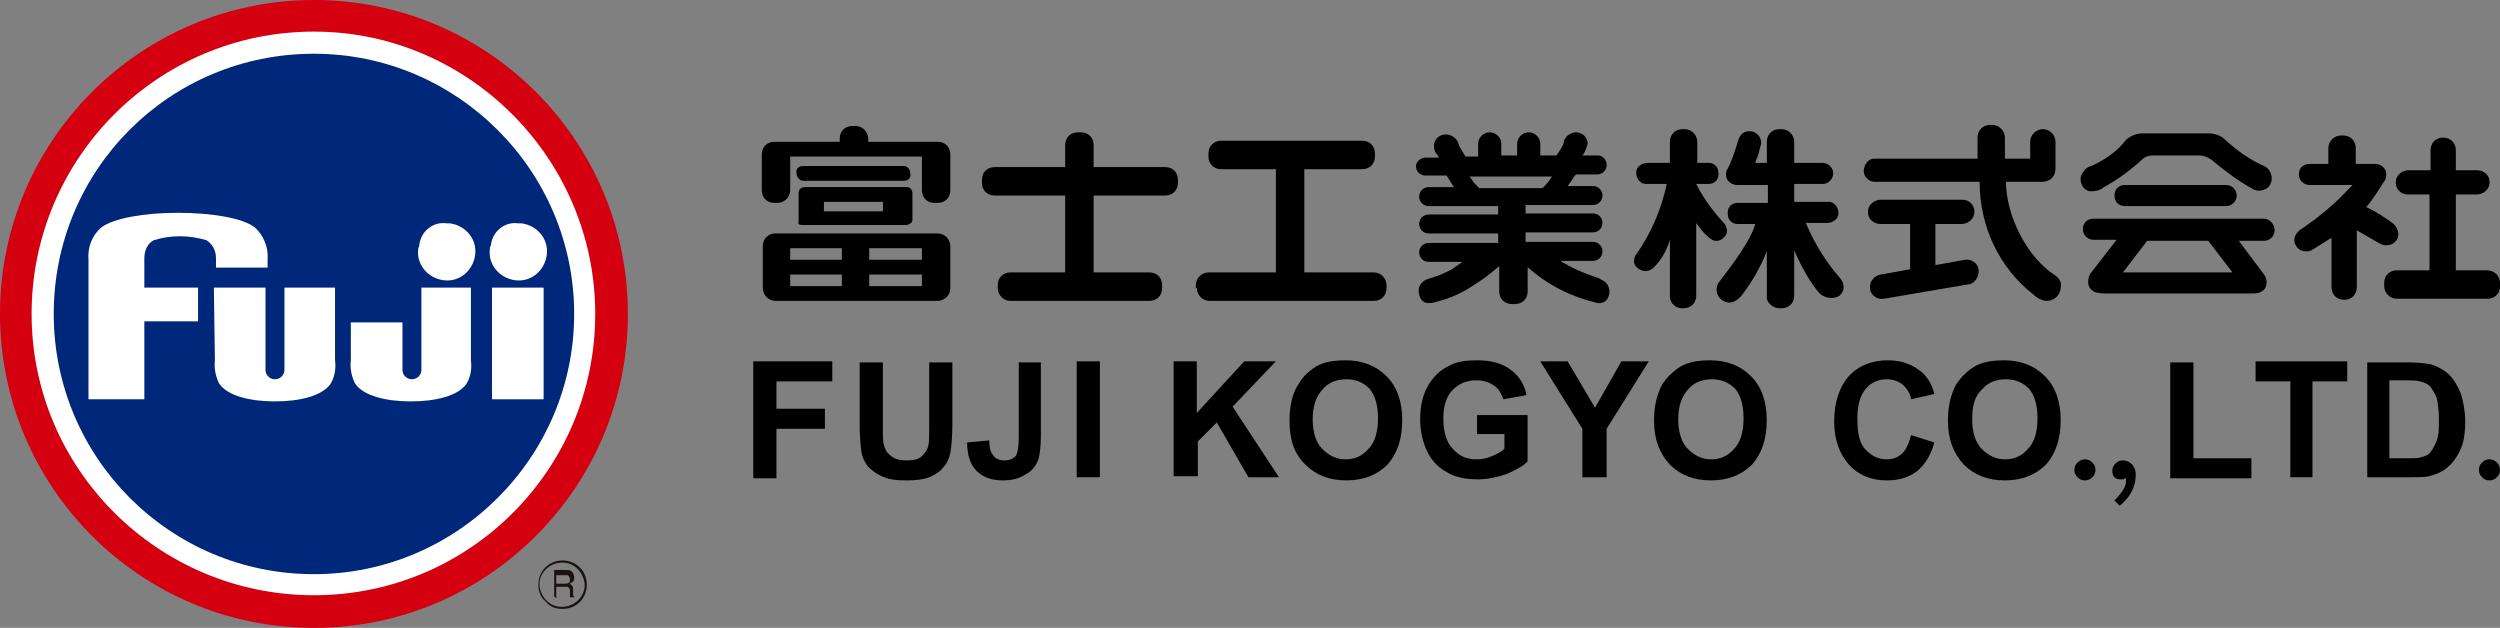 <?xml version="1.0" encoding="utf-8"?>
<!-- Generator: Adobe Illustrator 25.4.1, SVG Export Plug-In . SVG Version: 6.00 Build 0)  -->
<svg version="1.1" id="レイヤー_1" xmlns="http://www.w3.org/2000/svg" xmlns:xlink="http://www.w3.org/1999/xlink" x="0px"
	 y="0px" viewBox="0 0 237.3 59.6" style="enable-background:new 0 0 237.3 59.6;" xml:space="preserve">
<rect x="0" y="0" width="237.3" height="59.6" fill="#808080" stroke="none"/>
<style type="text/css">
	.st0{fill:#1A1311;}
	.st1{fill:#D4000F;}
	.st2{fill:#FFFFFF;}
	.st3{fill:#00287A;}
	.st4{fill-rule:evenodd;clip-rule:evenodd;}
</style>
<g>
	<path id="パス_1083" class="st0" d="M53.4,57.8c1.3,0,2.3-1,2.3-2.3c0-1.3-1-2.3-2.3-2.3c-1.3,0-2.3,1-2.3,2.3
		c0,0.6,0.2,1.2,0.7,1.6C52.2,57.6,52.7,57.8,53.4,57.8 M51.2,55.5c0-1.2,1-2.1,2.2-2.1c1.1,0,2,0.9,2.1,2.1c0,1.2-1,2.1-2.2,2.1
		C52.2,57.6,51.3,56.7,51.2,55.5"/>
	<path id="パス_1084" class="st0" d="M52.8,54.6h0.8c0.1,0,0.2,0,0.3,0c0.1,0.1,0.2,0.2,0.2,0.4c0,0.1,0,0.3-0.1,0.3
		c-0.1,0.1-0.2,0.1-0.4,0.1h-0.8V54.6z M52.8,56.8v-1.1h0.8c0.1,0,0.2,0,0.3,0c0.1,0.1,0.2,0.2,0.2,0.3l0,0.4c0,0.1,0,0.1,0,0.2
		c0,0,0,0.1,0,0.1h0.4v-0.1c-0.1,0-0.1-0.1-0.1-0.2c0-0.1,0-0.1,0-0.2l0-0.3c0-0.1,0-0.2-0.1-0.3c-0.1-0.1-0.1-0.1-0.2-0.2
		c0.1-0.1,0.2-0.1,0.3-0.2c0.1-0.1,0.1-0.2,0.1-0.4c0-0.2-0.1-0.5-0.3-0.6c-0.1-0.1-0.3-0.1-0.5-0.1h-1.1v2.5L52.8,56.8z"/>
	<path id="パス_1085" class="st1" d="M29.8,59.6c16.4,0,29.8-13.3,29.8-29.8C59.6,13.3,46.2,0,29.8,0S0,13.3,0,29.8c0,0,0,0,0,0
		C0,46.2,13.3,59.6,29.8,59.6"/>
	<path id="パス_1086" class="st2" d="M29.8,56.5c14.8,0,26.7-12,26.7-26.7S44.5,3,29.8,3C15,3,3,15,3,29.8c0,0,0,0,0,0
		C3,44.5,15,56.5,29.8,56.5C29.8,56.5,29.8,56.5,29.8,56.5"/>
	<path id="パス_1087" class="st3" d="M29.8,54.5c13.6,0,24.7-11.1,24.7-24.7c0-13.6-11.1-24.7-24.7-24.7
		C16.1,5.1,5.1,16.1,5.1,29.8c0,0,0,0,0,0C5.1,43.4,16.1,54.5,29.8,54.5"/>
	<rect id="長方形_3202" x="46.7" y="27.3" class="st2" width="4.9" height="10.6"/>
	<path id="パス_1088" class="st2" d="M33.3,34.2c-0.1,0.8,0.1,1.6,0.4,2.2c0.8,1.2,3,1.7,5.3,1.7s4.5-0.5,5.3-1.7
		c0.4-0.7,0.5-1.5,0.4-2.2v-6.9H40v7.8c0,0.5-0.4,0.9-0.9,0.9s-0.9-0.4-0.9-0.9v-4.5h-4.9V34.2z"/>
	<path id="パス_1089" class="st2" d="M20.4,34.2c-0.1,0.8,0.1,1.6,0.4,2.2c0.8,1.2,3,1.7,5.3,1.7s4.5-0.5,5.3-1.7
		c0.4-0.7,0.5-1.5,0.4-2.2v-6.9H27v7.8c0,0.5-0.4,0.9-0.9,0.9s-0.9-0.4-0.9-0.9v-7.8h-4.9L20.4,34.2z"/>
	<path id="パス_1090" class="st2" d="M24.2,21.6c-1.1-0.9-4.1-1.4-7.3-1.4s-6.1,0.5-7.3,1.4c-0.9,0.8-1.3,1.9-1.2,3.1v13.2h5.3
		v-7.4h5.1v-3.2h-5.1v-2.8c0-0.7,0.3-1.4,0.9-1.7c1.6-0.5,3.3-0.5,5,0c0.6,0.4,0.9,1,0.9,1.7v0.9h4.9v-0.8
		C25.5,23.5,25,22.3,24.2,21.6"/>
	<path id="パス_1091" class="st2" d="M46.5,23.6c-0.2,1.5,0.9,2.8,2.4,3s2.8-0.9,3-2.4c0.2-1.5-0.9-2.8-2.4-3c-0.1,0-0.2,0-0.3,0
		c-1.3-0.2-2.5,0.8-2.6,2.1C46.5,23.4,46.5,23.5,46.5,23.6"/>
	<path id="パス_1092" class="st2" d="M39.7,23.6c-0.2,1.5,0.9,2.8,2.4,3s2.8-0.9,3-2.4s-0.9-2.8-2.4-3c-0.1,0-0.2,0-0.3,0
		c-1.3-0.2-2.5,0.8-2.6,2.1C39.8,23.4,39.7,23.5,39.7,23.6"/>
	<g>
		<g id="グループ_455" transform="translate(-24397.293 -24743.941)">
			<path id="パス_1067" d="M24612.2,24764.7h-16.2c-0.6,0-1,0.4-1,1c0,0.6,0.5,1,1,1h2.2l-2.4,3.1c-0.2,0.2-0.3,0.6-0.3,0.9
				c0,0.4,0.2,0.7,0.5,0.9c0.4,0.2,0.9,0.2,1.3,0.2c0.4,0,13.8,0,13.8,0c0.2,0,0.9,0,1.2-0.5c0.2-0.4,0.2-0.9-0.1-1.3l-2.4-3.2h2.4
				c0.6,0,1-0.5,1-1C24613.2,24765.2,24612.7,24764.7,24612.2,24764.7 M24598.8,24769.8l2.3-3h5.8l2.3,3H24598.8z"/>
			<path id="パス_1068" d="M24595.8,24759.7c-0.5,0.1-0.8,0.5-1,1c-0.1,0.6,0.2,1.3,0.9,1.4c0,0,0.1,0,0.1,0
				c0.4,0,0.9-0.1,1.2-0.4c1.3-0.7,2.5-1.6,3.6-2.6c0.3-0.3,0.7-0.4,1-0.4h4.5c0.4,0,0.8,0.2,1.1,0.4c1.2,1,2.5,2,3.8,2.7
				c0.4,0.3,0.9,0.3,1.3,0.1c0.5-0.2,0.7-0.8,0.6-1.3c-0.1-0.4-0.3-0.7-0.7-0.9c-1.4-0.6-2.6-1.5-3.7-2.5c-0.4-0.4-1-0.6-1.6-0.6
				h-6.2c-0.6,0-1.1,0.2-1.6,0.6C24598.3,24758.3,24597.1,24759.1,24595.8,24759.7"/>
			<path id="パス_1069" d="M24598,24762.5c0,0.6,0.4,1,1,1h9.6c0.6,0,1-0.5,1-1c0-0.5-0.4-1-1-1h-9.6
				C24598.4,24761.5,24598,24761.9,24598,24762.5"/>
			<path id="パス_1070" d="M24566.2,24773.2h0.2c0.7,0,1.2-0.5,1.2-1.2v-4.3c0.8,1.9,2.1,4,2.7,4.3c0.5,0.3,1.2,0.3,1.6,0
				c0.5-0.4,0.5-1.1,0.1-1.6c0,0,0,0,0,0c-1.4-1.6-2.5-3.4-3.3-5.3h2c0.6,0,1.1-0.4,1.1-0.9c0-0.6-0.4-1.1-0.9-1.1
				c-0.1,0-0.1,0-0.2,0h-3.1v-1.7h2.7c0.3,0,0.5-0.1,0.7-0.3c0.4-0.4,0.4-1,0-1.4c-0.2-0.2-0.5-0.3-0.7-0.3h-2.7v-2
				c0-0.6-0.5-1.2-1.2-1.2h-0.2c-0.7,0-1.2,0.5-1.2,1.2v2h-1.1l0.1-0.3c0.2-0.4,0.3-0.9,0.4-1.3c0.2-0.5-0.1-1.1-0.6-1.3
				c0,0,0,0,0,0c-0.1-0.1-0.3-0.1-0.5-0.1c-0.5,0-0.8,0.3-1,0.8c-0.3,1-0.6,2-1.1,2.9c-0.1,0.2-0.1,0.5,0,0.8c0.2,0.4,0.6,0.6,1,0.6
				h2.9v1.7h-2.9c-0.6,0-1,0.5-0.9,1.1c0,0.5,0.4,0.9,0.9,0.9h1.7c-0.4,1.5-2.1,3.8-3.5,5.6c-0.3,0.5-0.2,1.2,0.3,1.6
				c0.6,0.4,1.2,0.4,1.9-0.4c1-1.3,1.8-2.7,2.4-4.2v4.4C24565,24772.6,24565.5,24773.2,24566.2,24773.2"/>
			<path id="パス_1071" d="M24556.9,24773.2h0.2c0.7,0,1.2-0.5,1.2-1.2v-6.9c0.4,0.6,0.9,1.2,1.5,1.6c0.4,0.2,0.8,0.1,1.1-0.2
				c0.4-0.3,0.4-0.9,0.1-1.3c-1.1-1.2-2-2.4-2.7-3.8h1.2c0.6,0,1-0.5,0.9-1.1c0-0.5-0.4-0.9-0.9-0.9h-1.1v-2c0-0.6-0.5-1.2-1.2-1.2
				h-0.2c-0.7,0-1.2,0.5-1.2,1.2v2h-2.1c-0.6,0-1.1,0.4-1.1,0.9c0,0.6,0.4,1.1,0.9,1.1c0.1,0,0.1,0,0.2,0h1.8
				c-0.5,2.4-1.5,4.7-2.9,6.7c-0.2,0.2-0.2,0.5-0.2,0.8c0.1,0.3,0.3,0.5,0.5,0.6c0.5,0.3,1,0.2,1.4-0.2c0.7-0.7,1.2-1.6,1.5-2.6v5.2
				C24555.7,24772.6,24556.3,24773.2,24556.9,24773.2"/>
			<path id="パス_1072" class="st4" d="M24510.9,24771.3c0,0.6,0.5,1.2,1.2,1.2h15.6c0.7,0,1.2-0.5,1.2-1.2v-0.3
				c0-0.6-0.5-1.2-1.2-1.2h-6.6v-9.8h5.5c0.7,0,1.2-0.5,1.2-1.2v-0.3c0-0.7-0.5-1.2-1.2-1.2h-13.4c-0.7,0-1.2,0.5-1.2,1.2v0.3
				c0,0.7,0.5,1.2,1.2,1.2h5.2v9.8h-6.4c-0.6,0-1.2,0.5-1.2,1.2c0,0,0,0,0,0V24771.3z"/>
			<path id="パス_1073" class="st4" d="M24507.9,24762.5c0.7,0,1.2-0.5,1.2-1.2v-0.3c0-0.7-0.5-1.2-1.2-1.2h-6.8v-2.1
				c0-0.7-0.5-1.2-1.2-1.2h-0.3c-0.7,0-1.2,0.5-1.2,1.2v2.1h-6.7c-0.7,0-1.2,0.5-1.2,1.2c0,0,0,0,0,0v0.3c0,0.7,0.5,1.2,1.2,1.2h6.7
				v7.3h-5.2c-0.7,0-1.2,0.5-1.2,1.2v0.3c0,0.6,0.5,1.2,1.2,1.2h13.2c0.7,0,1.2-0.5,1.2-1.2v-0.3c0-0.7-0.5-1.2-1.2-1.2c0,0,0,0,0,0
				h-5.3v-7.3H24507.9z"/>
			<path id="パス_1074" d="M24470.9,24772.5h15.4c0.6,0,1.2-0.5,1.2-1.2v-4c0-0.6-0.5-1.2-1.2-1.2c0,0,0,0,0,0h-15.4
				c-0.7,0-1.2,0.5-1.2,1.2v4C24469.7,24771.9,24470.2,24772.5,24470.9,24772.5 M24479.8,24767.5h5v1.1h-5V24767.5z M24479.8,24770
				h5v1.1h-5V24770z M24472.3,24767.5h4.9v1.1h-4.9V24767.5z M24472.3,24770h4.9v1.1h-4.9V24770z"/>
			<path id="パス_1075" d="M24473.6,24765.3h9.6c0.4,0,0.7-0.2,0.7-0.5v-2.5c0-0.3-0.2-0.6-0.5-0.6c0,0-0.1,0-0.1,0h-9.6
				c-0.3,0-0.6,0.2-0.6,0.5c0,0,0,0,0,0.1v2.6C24473,24765.3,24473.2,24765.3,24473.6,24765.3 M24475.5,24763.1h5.6v0.9h-5.6
				L24475.5,24763.1z"/>
			<path id="パス_1076" d="M24473.5,24761.1h9.6c0.4,0,0.7-0.3,0.6-0.7c0-0.4-0.3-0.7-0.6-0.7h-9.6c-0.4,0-0.7,0.3-0.6,0.7
				C24472.9,24760.7,24473.2,24761.1,24473.5,24761.1"/>
			<path id="パス_1077" d="M24478.5,24755.9h-0.3c-0.7,0-1.2,0.5-1.2,1.2v0.3h-6.2c-0.7,0-1.2,0.5-1.2,1.2v3.4
				c0,0.7,0.5,1.2,1.2,1.2h0.3c0.6,0,1.2-0.5,1.2-1.2v-3.2h12.5v3.2c0,0.7,0.5,1.2,1.2,1.2h0.3c0.7,0,1.2-0.5,1.2-1.2v-3.4
				c0-0.7-0.5-1.2-1.2-1.2h-6.6v-0.3C24479.7,24756.5,24479.2,24755.9,24478.5,24755.9"/>
			<path id="パス_1078" class="st4" d="M24548.9,24770.3c-1.2-0.4-2.4-0.9-3.5-1.6h3.1c0.5,0,0.9-0.4,0.9-0.9
				c0-0.5-0.4-0.9-0.9-0.9h-6.4v-0.9h6.4c0.5,0,0.9-0.4,0.9-0.9c0-0.5-0.4-0.9-0.9-0.9h-6.4v-0.8h6.4c0.5,0,0.9-0.4,0.9-0.9
				c0-0.5-0.4-0.9-0.9-0.9h-2.4l0.2-0.3c0.2-0.2,0.3-0.5,0.5-0.7l0.1-0.1h2c0.5,0,0.9-0.4,0.9-0.9c0-0.5-0.4-0.9-0.8-0.9h-1.5
				l0.2-0.3c0.1-0.2,0.2-0.5,0.3-0.8c0-0.6-0.5-1.1-1.1-1.1c-0.6,0-1.2,0.5-1.2,1.1l0,0c0,0-0.3,0.6-0.6,1l-0.1,0.1h-1.5v-1.1
				c0-0.6-0.5-1.1-1.1-1.1c-0.6,0-1.1,0.5-1.1,1.1v1.1h-1.5v-1.1c0-0.6-0.5-1.1-1.1-1.1c-0.6,0-1.1,0.5-1.1,1.1c0,0,0,0,0,0.1v1.1
				h-1.2c0,0-0.6-1-0.6-1l0,0c-0.1-0.6-0.6-1.1-1.3-1.1c-0.6,0-1.1,0.5-1.1,1.1c0,0.3,0.1,0.6,0.3,0.8l0.2,0.3h-1.3
				c-0.4,0-0.8,0.3-0.9,0.7c0,0,0,0.1,0,0.1c0,0.5,0.3,0.8,0.8,0.9c0,0,0,0,0.1,0h2c0,0,0.4,0.6,0.5,0.8l0.2,0.3h-2.4
				c-0.5,0-0.9,0.4-0.9,0.9c0,0.5,0.4,0.9,0.9,0.9h6.6v0.8h-6.6c-0.5,0-0.9,0.4-0.9,0.9c0,0.5,0.4,0.9,0.9,0.9h6.6v0.9h-6.6
				c-0.5,0-0.9,0.4-0.9,0.9c0,0.5,0.4,0.9,0.9,0.9h3.2c-0.3,0.2-0.7,0.5-1,0.7c-0.7,0.4-1.5,0.7-2.2,0.9c-0.7,0.2-1.1,0.8-0.9,1.5
				c0,0,0,0,0,0c0.1,0.5,0.5,0.9,1,0.8c0.1,0,0.1,0,0.2,0c0.4-0.1,0.8-0.2,1.1-0.3c1-0.3,2-0.8,2.9-1.4c0.8-0.5,1.6-1.1,2.4-1.8v2.4
				c0,0.7,0.5,1.2,1.2,1.2h0.3c0.7,0,1.2-0.5,1.2-1.2v-2.3c0,0,0,0,0,0c1.9,1.7,4.1,2.8,6.6,3.4c0.5,0.1,1-0.2,1.1-0.7
				c0.2-0.6-0.1-1.3-0.7-1.5C24549,24770.3,24549,24770.3,24548.9,24770.3 M24537.7,24761.8L24537.7,24761.8
				c-0.3-0.3-0.5-0.5-0.7-0.8l-0.2-0.3h7.8l-0.2,0.3c-0.2,0.3-0.4,0.5-0.6,0.7l-0.1,0.1L24537.7,24761.8z"/>
			<path id="パス_1079" d="M24592.4,24770.1c-2.7-1.7-4.7-5.7-4.7-8.9h3.4c0.3,0,0.7-0.1,0.9-0.3c0.3-0.3,0.4-0.6,0.4-1v-2.5
				c0-0.6-0.5-1.2-1.2-1.2c-0.6,0-1.2,0.5-1.2,1.2v1.6h-2.4v-2c0-0.6-0.5-1.2-1.2-1.2h-0.2c-0.7,0-1.2,0.5-1.2,1.2c0,0,0,0,0,0v2
				h-9.8c-0.6,0-1,0.6-1,1.2c0,0.5,0.5,1,1,1h10c0,4.2,1.8,8.1,5.1,10.7c0.3,0.3,0.8,0.6,1.3,0.6c0.7,0,1.3-0.6,1.3-1.3
				C24593,24770.8,24592.8,24770.4,24592.4,24770.1"/>
			<path id="パス_1080" d="M24585.1,24769.5c-0.1-0.6-0.7-1-1.3-0.9c0,0,0,0,0,0l-2.8,0.5v-3.9h2.5c0.6,0,1.2-0.5,1.2-1.1
				c0,0,0,0,0,0v-0.1c0-0.6-0.5-1.1-1.1-1.1c0,0,0,0,0,0h-7.8c-0.6,0-1.2,0.5-1.2,1.1c0,0,0,0,0,0v0.1c0,0.6,0.5,1.1,1.2,1.1
				c0,0,0,0,0,0h2.8v4.3l-2.8,0.5c-0.6,0.1-1.1,0.7-1,1.3c0,0,0,0,0,0l0,0.1c0.1,0.6,0.7,1,1.3,0.9c0,0,0,0,0,0l8.2-1.4
				C24584.7,24770.8,24585.2,24770.2,24585.1,24769.5C24585.1,24769.6,24585.1,24769.6,24585.1,24769.5L24585.1,24769.5z"/>
			<path id="パス_1081" d="M24624.8,24766.7c0.3-0.5,0.1-1.1-0.3-1.5c-0.8-0.6-1.7-1.2-2.6-1.6c0.6-0.7,1.1-1.5,1.6-2.3
				c0.2-0.2,0.3-0.5,0.3-0.8c0-0.3-0.1-0.5-0.3-0.7c-0.2-0.2-0.5-0.3-0.7-0.3h-1.9v-1.5c0-0.7-0.5-1.2-1.2-1.2h-0.2
				c-0.6,0-1.2,0.5-1.2,1.2v1.5h-1.8c-0.6,0-1,0.4-1,1c0,0.6,0.5,1,1,1h4.1l-0.3,0.3c-1.3,1.4-2.7,2.6-4.3,3.7
				c-0.5,0.3-0.8,0.6-0.9,1c-0.1,0.4,0.1,0.8,0.3,1c0.3,0.3,0.9,0.4,1.3,0.2c0.5-0.3,1.1-0.7,1.6-1l0.3-0.2v4.7
				c0,0.7,0.5,1.2,1.2,1.2c0.7,0,1.2-0.5,1.2-1.2v-5.4l1.9,1.1c0.3,0.2,0.7,0.4,1.1,0.3
				C24624.3,24767.2,24624.6,24767,24624.8,24766.7"/>
			<path id="パス_1082" d="M24633.4,24769.6h-3v-7.2h2c0.6,0,1.2-0.5,1.2-1.1c0,0,0,0,0,0v-0.1c0-0.6-0.5-1.1-1.2-1.1c0,0,0,0,0,0
				h-2v-1.9c0-0.7-0.5-1.2-1.2-1.2s-1.2,0.5-1.2,1.2l0,0v1.9h-2.1c-0.6,0-1.2,0.5-1.2,1.1c0,0,0,0,0,0v0.1c0,0.6,0.5,1.1,1.1,1.1
				c0,0,0,0,0,0h2.1v7.2h-3.1c-0.7,0-1.2,0.5-1.2,1.2v0.3c0,0.6,0.5,1.2,1.2,1.2h8.6c0.7,0,1.2-0.5,1.2-1.2l0,0v-0.3
				C24634.6,24770.1,24634,24769.6,24633.4,24769.6L24633.4,24769.6"/>
		</g>
		<g>
			<path d="M71.5,45.3v-11h7.5v1.9h-5.3v2.6h4.6v1.9h-4.6v4.7H71.5z"/>
			<path d="M81.6,34.4h2.2v6c0,0.9,0,1.6,0.1,1.8c0.1,0.5,0.3,0.8,0.7,1.1c0.4,0.3,0.8,0.4,1.5,0.4c0.6,0,1.1-0.1,1.4-0.4
				c0.3-0.3,0.5-0.6,0.6-0.9c0.1-0.4,0.1-1,0.1-1.9v-6.1h2.2v5.8c0,1.3-0.1,2.3-0.2,2.8c-0.1,0.5-0.3,1-0.7,1.4
				c-0.3,0.4-0.8,0.7-1.3,0.9c-0.5,0.2-1.2,0.3-2.1,0.3c-1.1,0-1.8-0.1-2.4-0.4c-0.5-0.2-1-0.6-1.3-0.9c-0.3-0.4-0.5-0.8-0.6-1.2
				c-0.1-0.6-0.2-1.6-0.2-2.8V34.4z"/>
			<path d="M96.6,34.4h2.2v7c0,0.9-0.1,1.6-0.2,2.1c-0.2,0.6-0.6,1.2-1.2,1.5c-0.6,0.4-1.3,0.6-2.2,0.6c-1.1,0-1.9-0.3-2.5-0.9
				c-0.6-0.6-0.9-1.5-0.9-2.7l2.1-0.2c0,0.6,0.1,1.1,0.3,1.3c0.2,0.4,0.6,0.6,1.1,0.6c0.5,0,0.8-0.1,1.1-0.4
				c0.2-0.3,0.3-0.9,0.3-1.8V34.4z"/>
			<path d="M102.2,45.3v-11h2.2v11H102.2z"/>
			<path d="M111.4,45.3v-11h2.2v4.9l4.5-4.9h3l-4.1,4.3l4.4,6.7h-2.9l-3-5.2l-1.8,1.8v3.3H111.4z"/>
			<path d="M122.4,39.9c0-1.1,0.2-2.1,0.5-2.8c0.3-0.6,0.6-1.1,1-1.5c0.4-0.4,0.9-0.8,1.4-1c0.7-0.3,1.5-0.4,2.4-0.4
				c1.6,0,2.9,0.5,3.9,1.5c1,1,1.5,2.4,1.5,4.2c0,1.8-0.5,3.2-1.4,4.2c-1,1-2.3,1.5-3.9,1.5c-1.6,0-2.9-0.5-3.9-1.5
				C122.8,43,122.4,41.7,122.4,39.9z M124.6,39.8c0,1.2,0.3,2.2,0.9,2.8c0.6,0.6,1.3,1,2.2,1c0.9,0,1.6-0.3,2.2-1
				c0.6-0.6,0.9-1.6,0.9-2.9c0-1.3-0.3-2.2-0.8-2.8c-0.6-0.6-1.3-0.9-2.2-0.9c-0.9,0-1.7,0.3-2.2,0.9
				C124.9,37.6,124.6,38.6,124.6,39.8z"/>
			<path d="M140.2,41.3v-1.9h4.8v4.4c-0.5,0.5-1.1,0.8-2,1.2c-0.9,0.3-1.8,0.5-2.7,0.5c-1.2,0-2.2-0.2-3-0.7
				c-0.9-0.5-1.5-1.2-1.9-2.1c-0.4-0.9-0.6-1.9-0.6-2.9c0-1.1,0.2-2.2,0.7-3.1c0.5-0.9,1.2-1.6,2.1-2c0.7-0.4,1.6-0.5,2.6-0.5
				c1.4,0,2.4,0.3,3.2,0.9c0.8,0.6,1.3,1.4,1.5,2.4l-2.2,0.4c-0.2-0.5-0.4-1-0.9-1.3c-0.4-0.3-1-0.5-1.6-0.5c-1,0-1.7,0.3-2.3,0.9
				c-0.6,0.6-0.9,1.5-0.9,2.7c0,1.3,0.3,2.3,0.9,2.9c0.6,0.7,1.3,1,2.3,1c0.5,0,0.9-0.1,1.4-0.3c0.5-0.2,0.9-0.4,1.2-0.7v-1.4H140.2
				z"/>
			<path d="M150.2,45.3v-4.6l-4-6.4h2.6l2.6,4.4l2.5-4.4h2.6l-4,6.4v4.6H150.2z"/>
			<path d="M157,39.9c0-1.1,0.2-2.1,0.5-2.8c0.2-0.6,0.6-1.1,1-1.5s0.9-0.8,1.4-1c0.7-0.3,1.5-0.4,2.4-0.4c1.6,0,2.9,0.5,3.9,1.5
				c1,1,1.5,2.4,1.5,4.2c0,1.8-0.5,3.2-1.4,4.2c-1,1-2.3,1.5-3.9,1.5c-1.6,0-2.9-0.5-3.9-1.5C157.5,43,157,41.7,157,39.9z
				 M159.3,39.8c0,1.2,0.3,2.2,0.9,2.8c0.6,0.6,1.3,1,2.2,1c0.9,0,1.6-0.3,2.2-1c0.6-0.6,0.9-1.6,0.9-2.9c0-1.3-0.3-2.2-0.8-2.8
				c-0.6-0.6-1.3-0.9-2.2-0.9c-0.9,0-1.7,0.3-2.2,0.9C159.6,37.6,159.3,38.6,159.3,39.8z"/>
			<path d="M181.4,41.3l2.2,0.7c-0.3,1.2-0.9,2.1-1.6,2.7c-0.8,0.6-1.7,0.9-2.9,0.9c-1.5,0-2.7-0.5-3.6-1.5c-0.9-1-1.4-2.4-1.4-4.1
				c0-1.8,0.5-3.3,1.4-4.3c0.9-1,2.2-1.5,3.7-1.5c1.3,0,2.4,0.4,3.3,1.2c0.5,0.5,0.9,1.1,1.1,2l-2.2,0.5c-0.1-0.6-0.4-1-0.8-1.4
				c-0.4-0.3-0.9-0.5-1.5-0.5c-0.8,0-1.5,0.3-2,0.9c-0.5,0.6-0.8,1.5-0.8,2.8c0,1.4,0.2,2.4,0.8,3s1.2,0.9,2,0.9
				c0.6,0,1.1-0.2,1.5-0.6C180.9,42.7,181.2,42.1,181.4,41.3z"/>
			<path d="M184.9,39.9c0-1.1,0.2-2.1,0.5-2.8c0.2-0.6,0.6-1.1,1-1.5s0.9-0.8,1.4-1c0.7-0.3,1.5-0.4,2.4-0.4c1.6,0,2.9,0.5,3.9,1.5
				c1,1,1.5,2.4,1.5,4.2c0,1.8-0.5,3.2-1.4,4.2c-1,1-2.3,1.5-3.9,1.5c-1.6,0-2.9-0.5-3.9-1.5C185.4,43,184.9,41.7,184.9,39.9z
				 M187.2,39.8c0,1.2,0.3,2.2,0.9,2.8c0.6,0.6,1.3,1,2.2,1c0.9,0,1.6-0.3,2.2-1c0.6-0.6,0.9-1.6,0.9-2.9c0-1.3-0.3-2.2-0.8-2.8
				c-0.6-0.6-1.3-0.9-2.2-0.9c-0.9,0-1.7,0.3-2.2,0.9C187.4,37.6,187.2,38.6,187.2,39.8z"/>
			<path d="M197.9,43.6c0.3,0,0.5,0.1,0.7,0.3c0.2,0.2,0.3,0.4,0.3,0.7c0,0.3-0.1,0.5-0.3,0.7c-0.2,0.2-0.4,0.3-0.7,0.3
				c-0.3,0-0.5-0.1-0.7-0.3c-0.2-0.2-0.3-0.4-0.3-0.7c0-0.3,0.1-0.5,0.3-0.7C197.4,43.7,197.7,43.6,197.9,43.6z"/>
			<path d="M206,45.3V34.4h2.2v9.1h5.5v1.9H206z"/>
			<path d="M217.4,45.3v-9.1h-3.3v-1.9h8.7v1.9h-3.3v9.1H217.4z"/>
			<path d="M224.6,34.4h4.1c0.9,0,1.6,0.1,2.1,0.2c0.6,0.2,1.2,0.5,1.7,1c0.5,0.5,0.8,1.1,1.1,1.8c0.2,0.7,0.4,1.6,0.4,2.6
				c0,0.9-0.1,1.7-0.3,2.3c-0.3,0.8-0.7,1.4-1.2,1.9c-0.4,0.4-0.9,0.7-1.6,0.9c-0.5,0.2-1.1,0.2-2,0.2h-4.2V34.4z M226.8,36.2v7.3
				h1.7c0.6,0,1.1,0,1.3-0.1c0.4-0.1,0.7-0.2,0.9-0.5c0.2-0.2,0.4-0.6,0.6-1.1s0.2-1.2,0.2-2c0-0.9-0.1-1.5-0.2-2
				c-0.2-0.5-0.4-0.8-0.6-1.1c-0.3-0.3-0.6-0.4-1-0.5c-0.3-0.1-0.9-0.1-1.8-0.1H226.8z"/>
			<path d="M236.3,43.6c0.3,0,0.5,0.1,0.7,0.3c0.2,0.2,0.3,0.4,0.3,0.7c0,0.3-0.1,0.5-0.3,0.7c-0.2,0.2-0.4,0.3-0.7,0.3
				c-0.3,0-0.5-0.1-0.7-0.3c-0.2-0.2-0.3-0.4-0.3-0.7c0-0.3,0.1-0.5,0.3-0.7C235.8,43.7,236,43.6,236.3,43.6z"/>
			<path d="M202.4,44.1c-0.3-0.3-0.6-0.4-0.9-0.4c-0.3,0-0.5,0.1-0.7,0.3c-0.2,0.2-0.3,0.4-0.3,0.7c0,0.3,0.1,0.5,0.2,0.6
				c0.2,0.2,0.4,0.2,0.6,0.2c0.1,0,0.2,0,0.2,0c0.1,0,0.2-0.1,0.3-0.1c0,0.1,0,0.2,0,0.3c0,0.5-0.4,1.1-1.1,1.8l0.5,0.5
				c0.4-0.3,0.6-0.6,0.8-0.8c0.2-0.3,0.4-0.6,0.5-0.9c0.1-0.3,0.2-0.6,0.2-0.9C202.8,44.7,202.6,44.4,202.4,44.1z"/>
		</g>
	</g>
</g>
</svg>

